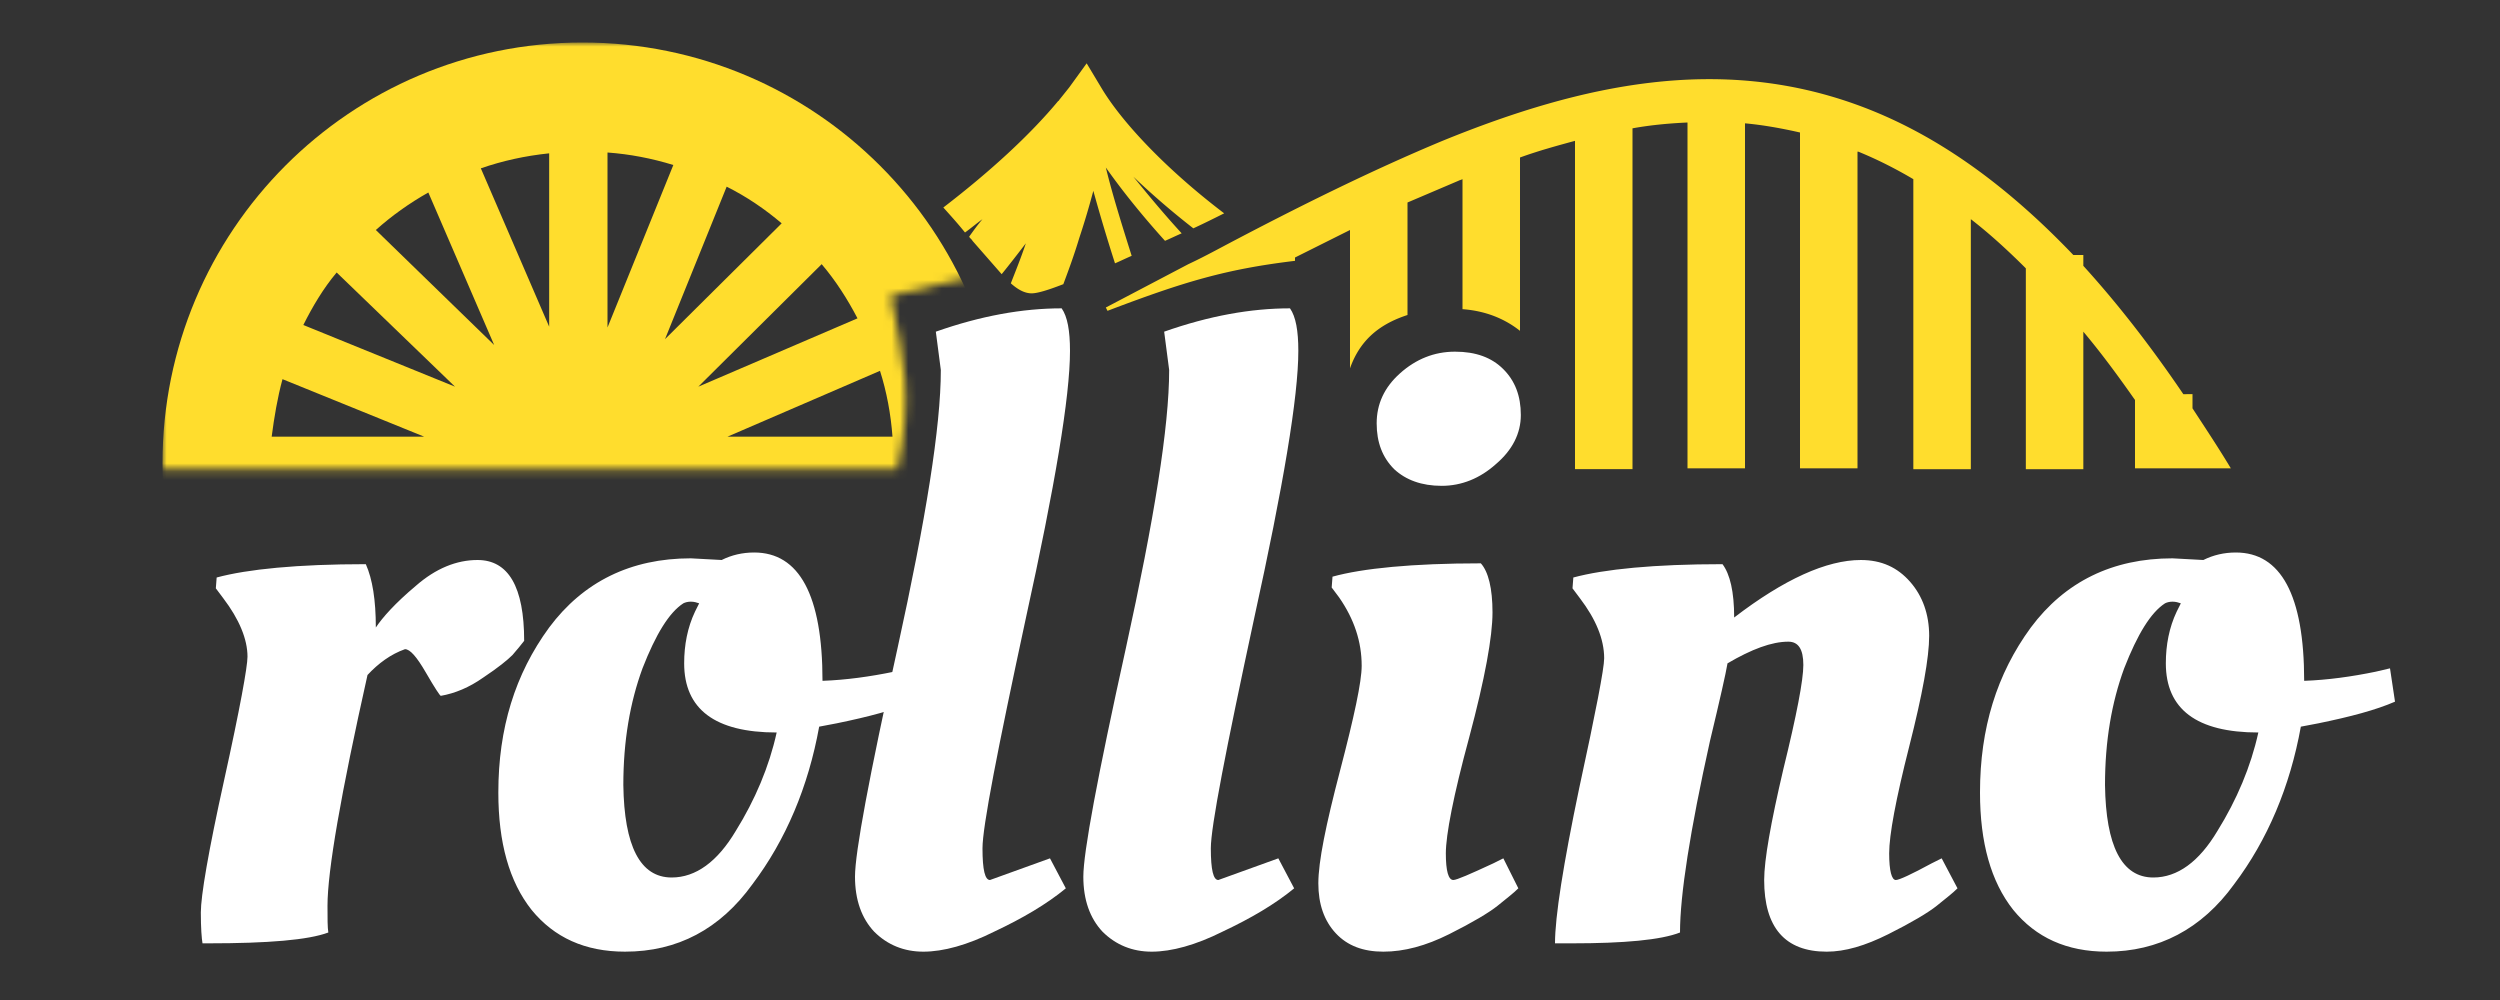 <svg xmlns="http://www.w3.org/2000/svg" width="300" height="120" xmlns:v="https://www.betzillion.com"><rect width="100%" height="100%" fill="#333333" stroke="none"/><mask y="5.1" x="19.5" width="100.9" maskUnits="userSpaceOnUse" id="A" height="101.1"><path filter="url(#Adobe_OpacityMaskFilter)" fill="#d9d9d9" d="M11.2 56.3h16.4 24.7 48.5 6.9c1.9-8.9.8-12.6-.8-20.8l21.4-5.1-13.6-16.5L84.3-4.5l-59.2 20-13.9 40.8z"/></mask><defs><path d="M110.8 114.2c-2.3 0-4.3-.8-5.9-2.4-1.5-1.6-2.3-3.8-2.3-6.6 0-2.9 1.7-12 5.1-27.4 3.4-15.5 5.2-26.6 5.2-33.4l-.6-4.6c5.4-1.9 10.4-2.8 15.1-2.8.7 1 1 2.7 1 5.1 0 5.5-1.8 16.2-5.3 32.1-3.4 15.8-5.2 25-5.2 27.6s.3 3.8.9 3.8l7.2-2.6 1.9 3.6c-2.3 1.9-5.2 3.6-8.6 5.2-3.2 1.6-6.1 2.4-8.5 2.4z" id="B"/></defs><g fill="#fff"><path d="M25 113.2h-.7c-.1-.6-.2-1.8-.2-3.7 0-2 .9-7.3 2.8-15.9s2.8-13.6 2.8-14.8c0-2.1-1-4.5-2.9-7l-.9-1.2.1-1.3c3.7-1 9.7-1.6 17.9-1.6.8 1.8 1.2 4.3 1.2 7.6.8-1.2 2.3-2.9 4.8-5 2.4-2.1 4.9-3.1 7.4-3.1 3.7 0 5.6 3.2 5.6 9.7-.3.4-.8 1-1.4 1.7-.6.6-1.7 1.5-3.5 2.7-1.7 1.2-3.4 1.9-5.1 2.2-.1 0-.7-.9-1.8-2.8s-1.9-2.8-2.5-2.8c-1.7.6-3.2 1.7-4.5 3.1-3.2 14.3-4.8 23.5-4.8 27.7 0 1.5 0 2.6.1 3.2-2.4.9-7.2 1.3-14.4 1.3zm50 1c-4.8 0-8.5-1.7-11.2-5-2.7-3.4-4-8.1-4-14.1 0-7.7 2-14.2 6.1-19.8 4.1-5.5 9.8-8.3 17-8.3l3.7.2c1.2-.6 2.5-.9 3.9-.9 5.4 0 8.2 5.1 8.2 15.4 2.8-.1 5.7-.5 8.6-1.1l1.7-.4.6 4c-2.3 1-5.3 1.8-9.2 2.6l-2.1.4c-1.3 7.2-4 13.6-8 18.9-3.9 5.4-9 8.1-15.3 8.1zm5.6-8.9c2.9 0 5.5-1.9 7.7-5.6 2.3-3.7 4-7.7 4.9-11.8-7.4 0-11.1-2.8-11.1-8.3 0-2.2.4-4.3 1.3-6.2l.5-1c-.3-.1-.6-.2-1-.2s-.7.1-.9.2c-1.7 1.1-3.3 3.7-4.9 7.8-1.5 4.1-2.3 8.7-2.3 14 .1 7.3 2 11.1 5.8 11.1z"/><use href="#B"/><use x="27.4" href="#B"/><path d="M179.1 73.5c0 2.9-.9 7.9-2.8 15-1.9 7-2.8 11.7-2.8 13.9 0 2.1.3 3.2.9 3.2.4 0 2-.7 4.8-2l1.2-.6 1.8 3.6c-.6.6-1.4 1.2-2.5 2.1-1 .8-3 2-5.8 3.4s-5.4 2.1-7.9 2.1c-2.4 0-4.3-.7-5.7-2.2s-2.1-3.5-2.1-6c0-2.6.9-7 2.6-13.5s2.6-10.7 2.6-12.6c0-2.9-.9-5.6-2.7-8.2l-.9-1.2.1-1.3c3.6-1 9.6-1.6 17.8-1.6.9 1 1.4 3 1.4 5.9zm-11.8-17.2c-1.4-1.4-2.1-3.2-2.1-5.5s.9-4.3 2.8-6 4.1-2.6 6.6-2.6 4.4.7 5.8 2.1 2.1 3.2 2.1 5.5c0 2.2-1 4.2-3 5.9-1.9 1.7-4.1 2.6-6.5 2.6s-4.3-.7-5.7-2zm21.3 56.9h-2c0-3.2 1-9.5 2.9-18.6 2-9.2 3-14.4 3-15.6 0-2.3-1-4.7-2.9-7.2l-.9-1.2.1-1.3c3.7-1 9.7-1.6 17.9-1.6.9 1.2 1.4 3.3 1.4 6.4 6-4.6 11.1-6.9 15.2-6.9 2.5 0 4.4.9 5.9 2.6s2.3 3.9 2.3 6.5-.8 7-2.4 13.3-2.4 10.6-2.4 12.8c0 2.1.3 3.2.8 3.2.4 0 1.9-.7 4.3-2l1.2-.6 1.9 3.6c-.6.6-1.4 1.2-2.5 2.1-1 .8-3 2-5.8 3.4s-5.2 2.1-7.4 2.1c-5 0-7.5-2.9-7.5-8.6 0-2.4.8-6.9 2.3-13.3 1.6-6.5 2.4-10.7 2.4-12.5 0-1.9-.6-2.8-1.8-2.8-2 0-4.4.9-7.3 2.6-.2 1.2-.9 4.3-2.1 9.3-2.4 10.8-3.6 18.5-3.6 23-2.3.9-6.7 1.3-13 1.3zm64.2 1c-4.8 0-8.5-1.7-11.2-5-2.7-3.4-4-8.1-4-14.1 0-7.7 2-14.2 6.1-19.8 4.1-5.5 9.8-8.3 17-8.3l3.7.2c1.2-.6 2.5-.9 3.9-.9 5.4 0 8.2 5.1 8.2 15.4 2.8-.1 5.7-.5 8.6-1.1l1.7-.4.6 4c-2.3 1-5.3 1.8-9.2 2.6l-2.1.4c-1.3 7.2-4 13.6-8 18.9-3.9 5.4-9.1 8.1-15.3 8.1zm5.6-8.9c2.9 0 5.5-1.9 7.7-5.6 2.3-3.7 4-7.7 4.9-11.8-7.4 0-11.1-2.8-11.1-8.3 0-2.2.4-4.3 1.3-6.2l.5-1c-.3-.1-.6-.2-1-.2s-.7.1-.9.2c-1.7 1.1-3.3 3.7-4.9 7.8-1.5 4.1-2.3 8.7-2.3 14 .1 7.3 2 11.1 5.8 11.1z"/></g><path fill="#ffdd2d" fill-rule="evenodd" d="M223 18.2c2.2.9 4.4 2 6.6 3.3v34.8h6.9v-30c2.2 1.7 4.4 3.7 6.6 5.9v24.1h6.9V39.8c2.1 2.5 4.1 5.2 6.2 8.2v8.2h8.8 2.7c-1.5-2.5-3.1-4.9-4.6-7.2v-1.7H262c-4-5.9-8-11-12-15.4v-1.3h-1.2c-8.6-9-17.1-14.8-25.9-18-16.5-6-32.9-2.6-49.8 4.3-8.4 3.5-17.1 7.8-26 12.5-1.5.8-3 1.6-4.5 2.3h0l-9.9 5.2.2.4c9.2-3.5 14.2-5 22.5-6v-.4l6.6-3.3v16.6c1.1-3.1 3.2-5.2 6.9-6.4V24.3l6.1-2.6c.2-.1.3-.1.5-.2v15.6c2.7.2 5 1.1 6.9 2.6V18.9c2.2-.8 4.4-1.4 6.6-2v39.4h6.9V15.4c2.2-.4 4.4-.6 6.6-.7v41.5h6.9V14.8c2.2.2 4.4.6 6.6 1.1v40.3h6.9v-38h.1zm-90.8-7.6l-1.8-3-2.1 2.9-1.2 1.5h0s0 .1-.1.1c-3.4 4.1-8.2 8.5-13.8 12.8.9 1 1.8 2 2.6 3 .7-.5 1.4-1.1 2.1-1.6-.6.7-1.1 1.4-1.6 2.1.1.2.3.3.4.5l3.5 4c.9-1.1 1.9-2.4 2.9-3.7-.6 1.8-1.3 3.5-1.8 4.8.9.8 1.7 1.2 2.5 1.2.7 0 2-.4 3.8-1.1.6-1.6 1.3-3.5 1.9-5.5a94.81 94.81 0 0 0 1.7-5.7 220.86 220.86 0 0 0 2.6 8.7c.7-.3 1.3-.6 2-.9-1.1-3.5-2.3-7.3-3.1-10.6 1.9 2.7 4.3 5.7 7.1 8.8.7-.3 1.3-.6 2-.9-2.2-2.4-4.1-4.7-5.8-6.8a95.21 95.21 0 0 0 7.2 6.2c1.3-.6 2.5-1.2 3.7-1.8-7.1-5.4-12.3-11-14.7-15z"/><g mask="url(#A)"><path fill="#ffdd2d" fill-rule="evenodd" d="M87.4 88.7c2.3-1.2 4.4-2.7 6.4-4.3L79.5 70.6l7.9 18.1zM81 91.4l-8.1-18.8v20.3c2.8-.2 5.5-.7 8.1-1.5zM65.9 39.2V18.4c-2.9.3-5.6.9-8.2 1.8l8.2 19zM51.4 23.1l7.9 18.3-14.2-13.8c1.9-1.7 4-3.2 6.3-4.5zm33.7 43.3l13.5 13.1c1.5-1.8 2.9-3.8 4-5.9l-17.5-7.2zm1.2-7h20.8c-.3 2.7-.8 5.3-1.6 7.8l-19.2-7.8zm-31.7-13L36.4 39c1.1-2.2 2.4-4.4 4-6.3l14.2 13.7zm-20.7-.9l17 6.9H32.6c.3-2.3.7-4.7 1.3-6.9zm53.4 6.9h19.8c-.2-2.7-.7-5.4-1.5-7.9l-18.3 7.9zM34.5 67.7c-.9-2.6-1.5-5.4-1.8-8.3h20.8l-19 8.3zm49.3-21.3l14.8-14.7c1.7 2 3.1 4.2 4.3 6.5l-19.1 8.2zM37.4 74l15.8-6.8L41 79.3c-1.4-1.6-2.6-3.4-3.6-5.3zm42.4-33.3l14-13.9c-2-1.7-4.2-3.2-6.6-4.4l-7.4 18.3zM52.7 88.9L60.2 70 45.9 84.3c2.1 1.8 4.4 3.3 6.8 4.6zm20.2-70.6c2.7.2 5.3.7 7.9 1.5l-7.9 19.5v-21zM59.3 91.5L65.9 75v17.8c-2.2-.2-4.5-.6-6.6-1.3zm10.6 14.6c27.9 0 50.5-22.6 50.5-50.5S97.8 5.1 69.9 5.1 19.5 27.7 19.5 55.6s22.5 50.5 50.4 50.5z"/></g></svg>